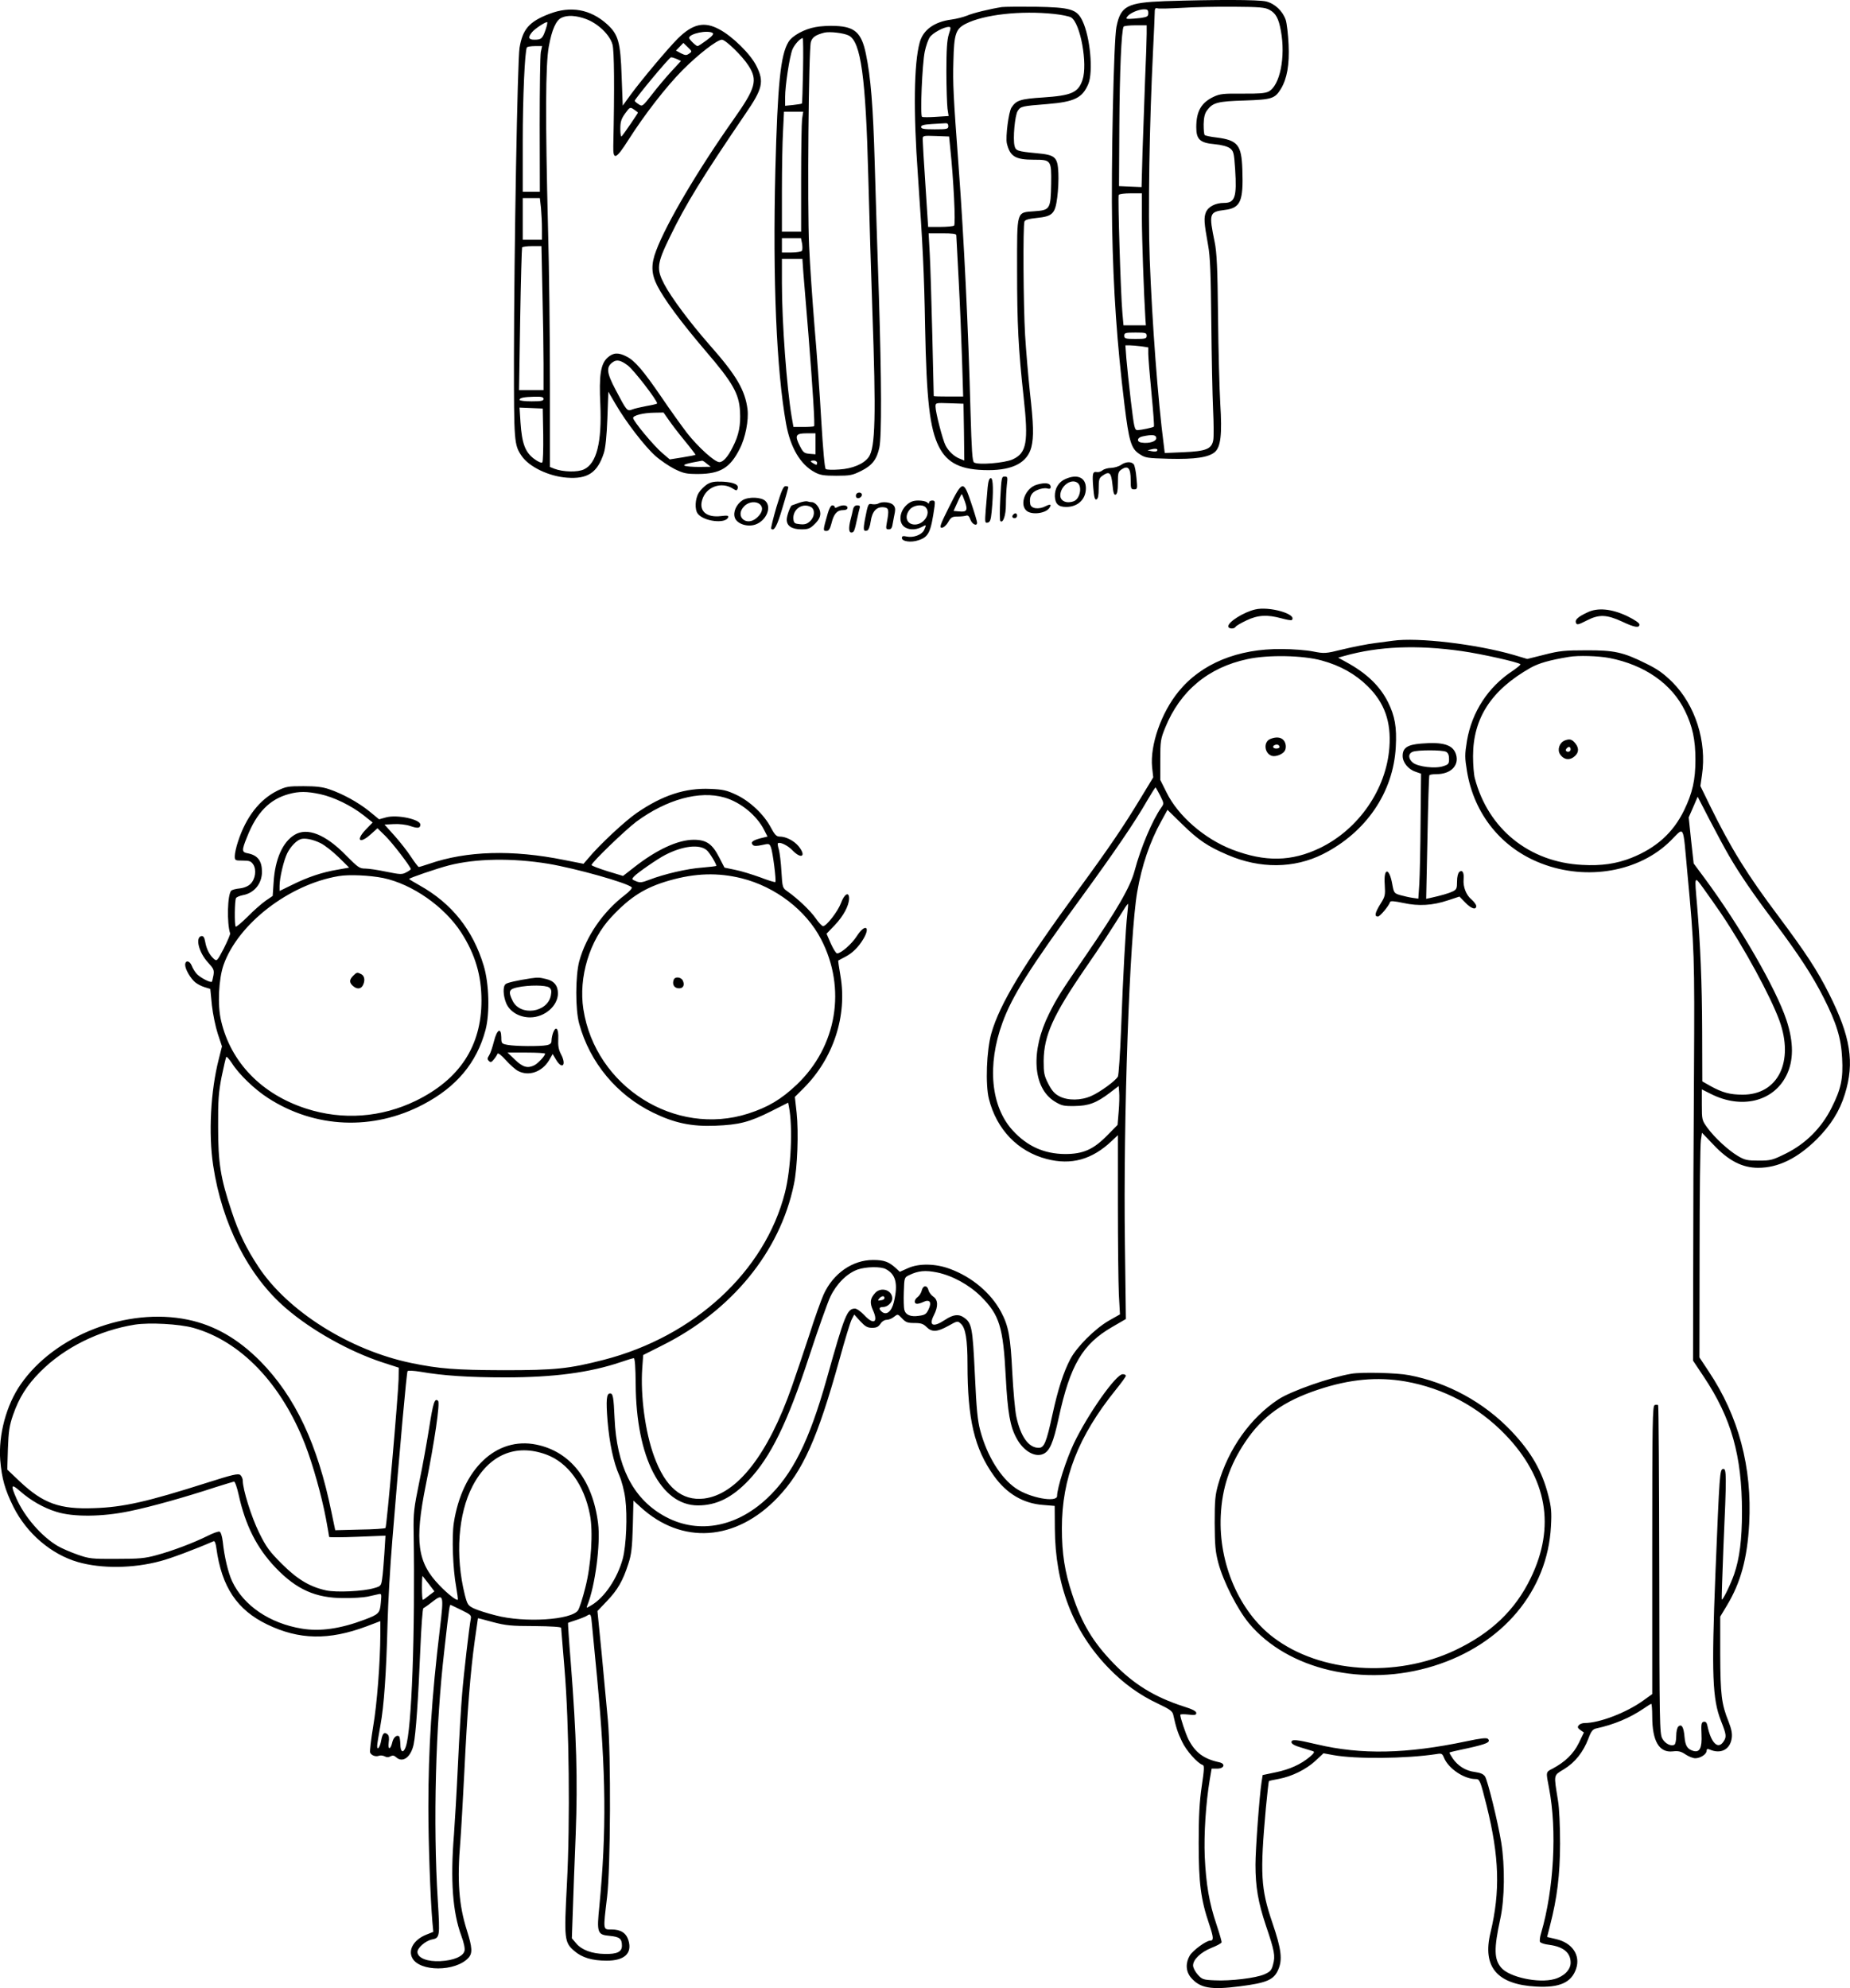 <?xml version="1.0" encoding="UTF-8"?>
<svg xmlns="http://www.w3.org/2000/svg" version="1.0" viewBox="0 0 1156.365 1242.44" preserveAspectRatio="xMidYMid meet">
  <g transform="translate(-104.254,1757.814) scale(0.1,-0.1)" fill="#000000" stroke="none">
    <path d="M8325 17571 c-237 -9 -278 -30 -304 -161 -17 -81 -34 -885 -27 -1250 8 -405 30 -724 77 -1110 28 -229 42 -275 92 -308 38 -26 48 -27 187 -31 164 -4 247 9 286 42 37 33 46 110 34 302 -5 88 -12 333 -14 545 -3 305 -8 402 -21 465 -37 179 -34 189 62 201 100 12 118 54 111 253 -5 154 -29 183 -162 200 -36 4 -69 11 -73 15 -5 4 -7 35 -7 68 1 42 7 67 21 86 36 49 66 57 234 62 171 6 190 11 228 73 38 63 54 150 48 277 -3 63 -11 133 -18 154 -19 55 -67 101 -122 115 -48 12 -319 12 -632 2z m652 -54 c40 -21 58 -54 72 -132 30 -163 -6 -342 -77 -379 -22 -11 -62 -14 -163 -13 -117 1 -140 -1 -179 -19 -79 -37 -110 -91 -110 -191 0 -76 23 -98 115 -106 44 -4 79 -14 95 -25 23 -18 26 -27 33 -133 11 -172 -1 -209 -69 -209 -54 0 -99 -23 -114 -59 -13 -34 -12 -62 14 -206 13 -69 17 -179 20 -480 2 -215 7 -460 11 -546 4 -85 5 -172 1 -192 -10 -55 -45 -69 -187 -75 l-116 -5 -6 49 c-37 281 -73 768 -88 1163 -11 305 -2 841 21 1306 5 105 10 207 10 228 0 32 3 37 18 33 9 -3 78 -1 152 3 74 5 221 8 325 7 160 -1 195 -4 222 -19z m-757 -21 c0 -20 -6 -24 -46 -30 -26 -3 -58 -6 -72 -6 -22 0 -23 2 -11 17 18 21 67 42 102 43 22 0 27 -4 27 -24z m-10 -128 c0 -29 -4 -159 -10 -288 -5 -129 -12 -333 -16 -453 l-6 -218 -71 3 -70 3 2 375 c2 335 13 599 27 622 3 4 36 8 75 8 l69 0 0 -52z m-30 -1150 c0 -127 12 -471 22 -633 l3 -40 -70 0 -70 0 -7 80 c-11 125 -29 725 -23 735 4 6 37 10 76 10 l69 0 0 -152z m30 -738 c0 -18 -7 -20 -70 -20 -63 0 -70 2 -70 20 0 18 7 20 70 20 63 0 70 -2 70 -20z m-36 -66 l46 -7 0 -41 c0 -22 9 -133 20 -245 11 -113 18 -207 15 -209 -6 -6 -78 -21 -101 -22 -20 0 -22 11 -43 183 -12 100 -24 219 -28 265 l-6 82 25 0 c14 0 46 -3 72 -6z m96 -574 c0 -21 -45 -35 -91 -28 -34 4 -30 32 6 39 61 13 85 10 85 -11z m5 -79 c-2 -5 -17 -6 -32 -3 l-28 6 25 6 c27 7 43 3 35 -9z M7305 17534 c-71 -11 -181 -37 -219 -54 -23 -9 -66 -20 -96 -24 -108 -14 -178 -65 -199 -144 -36 -132 -40 -428 -11 -829 31 -447 39 -609 45 -948 9 -459 29 -634 86 -748 53 -105 140 -147 310 -147 154 0 243 48 268 143 16 65 14 142 -9 345 -10 97 -24 257 -30 356 -11 190 -14 684 -4 710 4 10 27 17 76 22 100 10 116 26 129 129 6 44 9 113 7 152 -5 101 -18 113 -139 124 -116 11 -128 15 -135 46 -11 44 2 191 20 218 19 29 24 30 187 43 168 14 217 38 254 125 32 76 12 295 -37 396 -35 72 -74 83 -293 87 -99 1 -193 0 -210 -2z m326 -43 c48 -5 96 -15 107 -22 58 -36 104 -291 71 -390 -27 -80 -69 -98 -248 -110 -141 -9 -167 -18 -196 -63 -18 -27 -38 -184 -29 -224 20 -82 53 -102 169 -102 108 0 110 -3 108 -151 -3 -158 -7 -164 -104 -171 -115 -9 -109 10 -109 -367 0 -338 8 -495 41 -796 31 -281 19 -348 -69 -388 -52 -23 -216 -36 -241 -19 -11 8 -15 74 -22 313 -14 530 -41 1083 -74 1529 -34 457 -37 526 -33 667 4 171 15 201 78 233 113 57 342 83 551 61z m-658 -128 c-11 -36 -15 -95 -15 -233 0 -101 4 -205 7 -231 l7 -46 -79 -5 c-43 -3 -82 -3 -87 0 -13 7 1 333 17 408 7 34 21 74 31 89 17 26 86 64 118 65 15 0 15 -4 1 -47z m-3 -573 c0 -18 -7 -20 -85 -20 -68 0 -85 3 -85 15 0 10 17 15 68 18 37 2 75 4 85 5 11 1 17 -5 17 -18z m12 -135 c21 -198 35 -480 24 -487 -6 -4 -45 -8 -86 -8 l-76 0 -17 263 c-10 144 -17 272 -17 285 0 22 2 23 83 20 l82 -3 7 -70z m38 -547 c0 -7 7 -134 15 -283 8 -148 17 -372 21 -497 l7 -228 -91 0 c-51 0 -92 1 -93 3 0 1 -4 173 -9 382 -5 209 -12 437 -16 508 l-7 127 87 0 c62 0 86 -3 86 -12z m48 -1230 l2 -178 -27 11 c-35 13 -71 46 -90 83 -18 34 -63 208 -63 243 0 24 1 24 88 21 l87 -3 3 -177z M4475 17491 c-125 -48 -166 -96 -185 -212 -13 -79 -34 -1266 -35 -1939 0 -524 1 -542 48 -611 46 -68 170 -128 283 -136 130 -10 191 31 231 154 10 31 18 107 22 216 l6 167 45 -77 c65 -112 182 -264 248 -323 31 -28 86 -65 121 -83 58 -28 73 -31 150 -31 136 1 198 39 257 157 36 69 57 179 49 247 -15 119 -68 211 -235 400 -124 141 -242 299 -286 383 -49 94 -46 127 35 293 99 205 202 372 473 771 108 157 118 201 68 300 -36 73 -149 184 -230 227 -95 52 -167 36 -261 -57 -62 -62 -224 -255 -294 -350 l-50 -69 -7 185 c-7 212 -21 260 -90 323 -105 95 -229 117 -363 65z m231 -32 c75 -28 148 -98 165 -159 11 -40 13 -269 5 -635 -2 -91 17 -83 94 38 101 159 236 333 340 438 99 99 215 189 245 189 23 0 128 -102 166 -162 59 -91 45 -140 -91 -333 -224 -317 -423 -654 -486 -823 -33 -86 -31 -144 6 -218 45 -88 147 -226 302 -408 171 -199 210 -268 216 -378 5 -87 -7 -149 -45 -223 -30 -61 -60 -95 -84 -95 -29 0 -133 94 -202 182 -35 46 -107 146 -159 223 -115 168 -167 229 -219 255 -52 27 -83 25 -119 -7 -43 -39 -54 -110 -45 -293 10 -236 -23 -368 -102 -405 -39 -19 -131 -17 -186 4 l-27 11 0 522 c0 288 -5 726 -12 973 -17 679 -16 1019 5 1133 19 105 45 163 79 179 36 18 92 15 154 -8z m-253 -66 c-19 -56 -27 -63 -70 -63 -37 0 -42 14 -15 47 16 20 80 63 94 63 4 0 0 -21 -9 -47z m1044 -21 c9 -6 -3 -20 -37 -45 -27 -20 -53 -37 -57 -37 -10 0 -53 42 -53 51 0 27 116 51 147 31z m-147 -129 c-17 -12 -24 -11 -51 2 l-31 17 23 24 23 24 28 -27 c27 -26 27 -27 8 -40z m-927 10 c-4 -21 -7 -226 -7 -455 l1 -418 -53 0 -54 0 0 313 c0 278 13 567 26 589 3 4 25 8 50 8 l45 0 -8 -37z m851 -44 l25 -12 -61 -66 c-33 -36 -88 -101 -120 -143 -59 -76 -61 -77 -84 -61 -13 8 -24 18 -24 21 0 12 216 272 227 272 7 0 23 -5 37 -11z m-244 -335 c0 -4 -89 -135 -102 -148 -4 -6 -8 15 -8 45 0 46 5 63 30 98 30 41 31 41 55 25 14 -9 25 -18 25 -20z m-606 -595 c3 -34 6 -93 6 -130 l0 -69 -60 0 -60 0 0 130 0 130 54 0 53 0 7 -61z m9 -526 c4 -157 7 -360 7 -450 l0 -163 -77 0 -76 0 7 442 c4 243 10 446 12 450 3 4 31 8 63 8 l58 0 6 -287z m534 -459 c38 -29 183 -217 183 -237 0 -3 -29 -10 -65 -16 -36 -7 -77 -16 -91 -22 -32 -12 -34 -9 -104 124 -56 106 -60 142 -17 172 25 18 50 12 94 -21z m-527 -209 c0 -12 -15 -15 -75 -15 -41 0 -75 4 -75 9 0 13 25 18 93 20 44 1 57 -2 57 -14z m-2 -224 c1 -91 -1 -168 -6 -173 -5 -5 -28 5 -53 24 -54 42 -74 94 -83 226 l-6 93 73 -3 72 -3 3 -164z m785 92 c17 -25 62 -84 100 -130 37 -45 67 -85 67 -87 0 -2 -36 -9 -80 -16 l-81 -13 -47 40 c-53 45 -182 200 -182 219 0 16 62 32 133 33 l57 1 33 -47z m238 -273 l24 -19 -72 -1 c-39 0 -80 3 -90 7 -16 7 17 16 108 32 4 1 17 -8 30 -19z M6141 17409 c-70 -12 -147 -54 -170 -93 -50 -81 -68 -265 -82 -801 -17 -690 7 -1249 67 -1585 27 -149 89 -255 179 -303 33 -18 57 -22 135 -22 86 0 101 3 155 30 69 34 98 72 114 146 15 70 14 416 -3 954 -9 253 -20 624 -26 825 -10 356 -25 538 -55 681 -27 132 -69 170 -189 175 -39 2 -95 -1 -125 -7z m207 -53 c76 -39 106 -262 122 -886 6 -223 17 -594 25 -825 24 -670 19 -867 -23 -924 -30 -42 -101 -72 -184 -77 -40 -3 -78 -2 -84 3 -7 5 -17 121 -28 303 -9 162 -28 426 -42 585 -13 160 -29 387 -34 505 -12 250 -3 1230 11 1276 9 30 30 44 84 58 34 8 121 -2 153 -18z m-286 -218 c-2 -112 -5 -204 -7 -207 -3 -2 -27 -6 -55 -9 l-50 -5 0 53 c0 73 28 257 46 300 13 30 48 69 64 70 3 0 4 -91 2 -202z m-6 -304 c-3 -26 -6 -195 -6 -375 l0 -329 -60 0 -60 0 0 253 c0 140 3 309 7 375 l6 122 60 0 60 0 -7 -46z m0 -778 c3 -19 3 -39 -1 -45 -3 -6 -33 -11 -66 -11 l-59 0 0 45 0 45 60 0 59 0 7 -34z m8 -183 c4 -49 18 -223 32 -388 27 -342 41 -564 35 -571 -2 -2 -32 -4 -67 -4 l-62 0 -11 63 c-31 184 -61 590 -61 835 l0 152 64 0 64 0 6 -87z m76 -1069 l0 -65 -37 3 c-34 3 -40 8 -62 51 -32 64 -25 77 44 77 l55 0 0 -66z m10 -119 c0 -13 -4 -14 -20 -5 -11 6 -20 13 -20 15 0 3 9 5 20 5 11 0 20 -7 20 -15z M8050 14673 c-14 -10 -42 -18 -62 -19 -20 0 -44 -7 -54 -15 -9 -8 -25 -13 -35 -11 -27 5 -30 -10 -23 -97 5 -61 10 -78 20 -74 10 4 14 24 14 69 0 54 3 65 22 78 45 32 56 22 64 -53 5 -53 10 -68 20 -64 10 4 14 25 14 74 0 62 2 70 25 85 39 25 55 5 55 -67 0 -54 2 -59 21 -59 21 0 22 3 15 72 -3 39 -11 77 -17 85 -16 18 -50 16 -79 -4z M7295 14465 c-4 -75 -4 -139 0 -143 17 -17 35 35 35 102 0 39 3 95 6 124 6 48 5 52 -14 52 -19 0 -20 -8 -27 -135z M7703 14585 c-43 -18 -68 -59 -67 -108 2 -48 22 -67 71 -67 73 0 123 48 123 117 0 66 -52 91 -127 58z m73 -23 c33 -21 18 -101 -21 -116 -44 -17 -85 0 -85 36 0 57 66 107 106 80z M7216 14533 c-3 -32 -8 -96 -12 -141 -6 -78 -5 -84 12 -80 15 3 20 16 25 68 12 125 10 210 -5 210 -10 0 -16 -18 -20 -57z M5462 14551 c-18 -12 -41 -35 -52 -53 -23 -38 -26 -104 -6 -130 37 -49 174 -65 190 -23 4 11 -5 13 -44 8 -90 -11 -139 30 -119 99 23 84 121 120 195 71 19 -12 22 -12 27 1 10 25 -23 40 -92 44 -53 2 -72 -1 -99 -17z M7523 14549 c-70 -20 -110 -121 -65 -162 32 -29 121 -18 144 17 15 22 7 26 -23 11 -44 -23 -93 -16 -97 14 -7 44 7 72 45 87 20 9 46 13 59 10 17 -5 24 -2 24 8 0 25 -32 31 -87 15z M5896 14410 c-21 -72 -36 -133 -33 -136 18 -19 37 17 70 129 21 68 37 127 37 131 0 3 -8 6 -17 6 -14 0 -26 -28 -57 -130z M6975 14410 c-56 -112 -62 -130 -46 -130 11 0 28 14 40 35 18 31 25 35 60 35 22 0 46 3 54 6 10 3 18 -5 25 -25 11 -30 42 -44 42 -19 0 7 -16 61 -36 120 -49 147 -55 146 -139 -22z m99 33 c19 -54 12 -66 -36 -61 l-35 3 24 53 c12 28 25 52 27 52 2 0 11 -21 20 -47z M6395 14490 c-3 -5 -4 -14 0 -20 8 -13 35 -1 35 16 0 16 -26 19 -35 4z M5684 14452 c-39 -25 -61 -74 -48 -110 14 -39 81 -60 131 -41 66 25 100 107 60 146 -25 25 -106 28 -143 5z m111 -28 c20 -20 12 -51 -21 -81 -66 -60 -142 10 -79 72 28 29 76 33 100 9z M6035 14435 c-22 -8 -41 -15 -42 -15 -9 0 -33 -65 -33 -89 0 -40 32 -61 93 -61 42 0 54 5 83 34 24 24 34 43 34 65 0 32 -29 71 -54 71 -8 0 -20 2 -28 5 -7 2 -31 -2 -53 -10z m76 -25 c27 -15 25 -61 -5 -89 -18 -17 -33 -22 -62 -19 -34 3 -39 7 -42 30 -7 62 55 106 109 78z M6710 14423 c-42 -38 -52 -101 -21 -132 25 -25 73 -28 114 -7 31 17 31 16 16 -18 -14 -30 -67 -50 -109 -41 -23 5 -30 3 -30 -9 0 -22 57 -30 104 -14 64 21 77 50 100 211 4 32 2 37 -15 37 -10 0 -19 -5 -19 -12 0 -9 -3 -9 -12 0 -7 7 -31 12 -55 12 -32 0 -50 -7 -73 -27z m118 -15 c36 -36 -9 -108 -67 -108 -53 0 -69 54 -29 97 24 25 76 31 96 11z M6532 14431 c-7 -4 -24 -6 -37 -4 -26 6 -27 3 -46 -95 -12 -65 -10 -78 15 -69 8 3 17 27 21 57 9 62 36 92 80 88 33 -3 36 -14 21 -95 -7 -39 -6 -43 12 -43 15 0 21 9 25 38 4 20 9 51 13 68 4 22 1 36 -11 47 -17 18 -71 22 -93 8z M6216 14368 c-30 -105 -30 -108 -8 -108 15 0 22 11 32 48 14 59 35 82 72 82 18 0 28 5 28 15 0 17 -32 20 -61 5 -13 -7 -19 -7 -19 0 0 5 -7 10 -15 10 -9 0 -20 -20 -29 -52z M6374 14393 c-3 -16 -10 -44 -15 -63 -13 -51 -11 -80 5 -80 16 0 20 9 36 85 6 28 13 58 16 68 4 12 0 17 -15 17 -14 0 -23 -8 -27 -27z M7377 14363 c-12 -11 -8 -23 8 -23 8 0 15 7 15 15 0 16 -12 20 -23 8z M8887 13769 c-71 -17 -167 -77 -167 -105 0 -16 36 -19 46 -3 3 6 34 24 68 40 71 34 130 37 218 13 32 -9 61 -14 65 -11 36 37 -142 88 -230 66z M10965 13751 c-60 -28 -79 -46 -72 -65 6 -15 14 -13 69 15 76 39 124 37 223 -9 74 -35 105 -40 105 -17 0 10 -30 30 -77 53 -97 46 -185 54 -248 23z M9750 13574 c-14 -2 -65 -9 -113 -15 -49 -6 -139 -24 -201 -39 -109 -27 -115 -27 -187 -13 -41 8 -128 15 -194 15 -275 3 -504 -91 -646 -266 -108 -132 -179 -335 -165 -473 l7 -63 -77 -127 c-109 -180 -192 -303 -393 -578 -345 -472 -489 -710 -542 -895 -30 -106 -38 -320 -15 -410 48 -190 180 -328 361 -375 154 -40 284 -4 408 114 l37 35 0 -434 c0 -239 3 -491 6 -560 l7 -126 -69 -39 c-88 -51 -200 -163 -241 -240 -43 -82 -77 -187 -112 -347 -38 -176 -52 -208 -86 -208 -63 0 -113 70 -140 196 -8 38 -19 161 -25 274 -11 223 -23 291 -70 379 -63 118 -181 218 -319 269 -90 34 -196 36 -265 4 l-49 -22 -26 24 c-43 39 -73 50 -141 50 -129 0 -250 -84 -310 -217 -15 -34 -56 -147 -89 -252 -34 -104 -83 -248 -108 -320 -150 -429 -345 -677 -550 -702 -139 -16 -242 71 -312 264 -55 150 -86 378 -74 551 l6 82 117 59 c436 217 738 586 825 1008 22 103 30 324 17 447 l-11 99 56 56 c185 185 272 451 229 700 -9 52 -15 95 -14 96 2 1 21 12 43 23 45 23 83 60 114 112 47 79 10 97 -40 19 -32 -50 -99 -109 -124 -109 -7 0 -24 28 -39 61 l-27 62 51 53 c55 58 89 122 90 167 0 46 -30 29 -51 -29 -20 -53 -91 -144 -112 -144 -7 1 -28 23 -47 51 -34 48 -112 122 -176 167 -30 21 -31 23 -37 124 -3 57 -11 118 -16 137 -6 19 -9 37 -6 39 11 11 62 -13 91 -44 57 -59 89 -36 37 27 -29 34 -78 59 -117 59 -20 0 -31 11 -57 60 -42 79 -131 163 -216 202 -57 27 -83 33 -161 36 -156 7 -299 -40 -459 -150 -73 -50 -234 -200 -301 -281 l-32 -37 -122 24 c-322 65 -608 57 -842 -24 -33 -11 -62 -20 -66 -20 -3 0 -25 28 -48 63 -22 34 -69 94 -103 132 l-63 70 58 3 c34 2 77 -3 103 -12 47 -16 63 -14 63 9 0 33 -146 64 -214 45 l-44 -12 -62 51 c-70 56 -167 109 -250 137 -40 14 -84 19 -160 19 -96 0 -110 -2 -165 -29 -110 -55 -194 -163 -244 -315 -12 -35 -21 -77 -21 -93 0 -27 2 -28 50 -28 42 0 52 -4 66 -25 21 -33 13 -91 -18 -121 -14 -14 -40 -25 -67 -28 -24 -2 -48 -9 -53 -14 -24 -24 -28 -203 -7 -267 2 -5 -16 -47 -39 -93 -43 -82 -44 -83 -64 -65 -26 24 -45 60 -53 106 -5 28 -12 37 -24 35 -39 -8 -16 -102 41 -164 36 -39 40 -48 35 -80 -4 -20 -8 -38 -10 -41 -9 -8 -72 25 -94 48 -12 13 -26 36 -32 52 -13 33 -41 36 -41 5 0 -27 33 -84 63 -109 12 -10 38 -24 58 -30 l36 -11 10 -102 c6 -55 23 -136 37 -179 l26 -78 -20 -80 c-51 -198 -65 -466 -35 -664 55 -366 221 -692 454 -892 161 -139 397 -271 604 -339 l102 -33 -1 -73 c-3 -106 -74 -922 -82 -929 -4 -4 -76 -9 -161 -10 l-153 -4 -23 110 c-87 428 -227 724 -445 946 -140 141 -286 225 -454 260 -380 78 -831 -97 -1044 -404 -90 -129 -140 -317 -128 -474 10 -116 29 -184 83 -293 83 -165 236 -296 403 -344 146 -42 345 -40 515 6 63 16 222 76 332 124 7 4 14 -11 18 -43 33 -242 129 -386 318 -477 199 -96 384 -100 620 -12 l87 33 0 -81 c-1 -181 -21 -439 -45 -578 -13 -81 -22 -154 -19 -162 7 -18 35 -29 57 -20 8 3 24 1 34 -4 12 -7 25 -7 36 0 14 7 23 6 36 -6 41 -37 92 1 109 80 14 65 29 285 42 599 6 138 14 251 19 253 5 2 30 19 55 39 71 55 74 47 48 -169 -51 -423 -72 -752 -72 -1113 0 -229 13 -575 25 -715 l6 -65 -45 -18 c-77 -31 -114 -95 -86 -146 46 -86 269 -86 350 1 27 29 25 64 -9 172 -50 157 -62 309 -41 556 5 64 16 259 25 435 18 375 38 626 65 820 11 77 20 140 20 140 0 1 42 -10 93 -24 80 -21 114 -25 260 -25 105 -1 167 -5 167 -11 0 -5 10 -120 21 -255 29 -346 36 -954 15 -1349 -18 -340 -16 -362 46 -415 48 -42 112 -61 203 -61 111 0 160 46 136 126 -14 47 -48 69 -106 69 -54 0 -53 -9 -28 201 22 179 25 894 5 1109 -7 74 -24 258 -38 408 l-27 272 60 63 c66 69 99 126 133 232 19 57 24 100 28 233 l4 162 44 -40 c258 -237 596 -214 856 58 160 167 251 372 388 865 33 120 67 232 76 249 l16 31 38 -42 c31 -33 44 -41 74 -41 27 0 39 6 52 25 9 15 26 25 39 25 13 0 33 8 46 19 23 18 23 18 50 -10 23 -25 35 -29 78 -29 40 0 55 -5 75 -25 33 -33 66 -32 136 7 57 32 59 32 78 14 30 -26 42 -99 42 -254 0 -343 43 -526 165 -697 79 -111 183 -173 308 -182 l72 -6 1 -141 c2 -350 112 -639 332 -868 96 -100 197 -173 317 -229 70 -33 86 -45 91 -67 18 -81 28 -113 55 -168 26 -56 96 -135 129 -146 11 -3 10 -27 -6 -134 -14 -97 -19 -184 -19 -354 0 -249 13 -352 66 -508 28 -84 29 -102 5 -102 -24 0 -106 -60 -126 -92 -28 -47 -26 -99 6 -138 57 -67 124 -79 309 -55 164 21 210 40 237 103 28 63 20 129 -36 293 -73 214 -78 305 -41 718 9 91 17 166 19 168 1 2 29 8 62 14 81 15 171 59 230 114 l49 46 60 -11 c140 -26 455 -23 646 6 33 6 37 3 48 -24 28 -67 125 -132 197 -132 26 0 29 -8 69 -167 79 -319 86 -534 24 -793 -52 -214 41 -324 286 -337 145 -8 220 25 249 111 29 85 -24 163 -126 186 l-55 13 18 71 c45 174 62 315 63 511 0 109 -5 224 -13 270 -27 169 -30 155 38 197 69 42 120 107 152 191 17 46 27 58 48 63 114 25 211 66 298 125 23 16 44 29 47 29 3 0 6 -35 6 -78 0 -155 43 -229 129 -219 34 4 51 0 79 -19 19 -13 47 -24 61 -24 32 0 71 25 71 47 0 11 5 13 18 8 70 -31 129 -1 139 71 4 30 -2 57 -21 106 -43 107 -50 166 -51 418 l0 235 42 70 c86 143 127 293 139 510 19 354 -66 673 -254 954 l-57 86 1 655 c0 360 4 676 8 702 l7 47 71 -74 c95 -101 181 -145 280 -145 126 0 246 59 368 180 86 87 141 173 174 280 62 198 36 361 -100 630 -73 145 -144 253 -314 481 -197 262 -298 425 -430 694 l-59 121 10 69 c31 209 -42 437 -185 580 -56 55 -92 81 -166 117 -143 71 -198 83 -375 82 -129 0 -165 -3 -258 -27 l-108 -27 -84 25 c-235 68 -601 111 -755 89z m430 -65 c121 -17 353 -69 366 -82 3 -3 -19 -21 -48 -41 -154 -101 -255 -257 -286 -437 -14 -87 -14 -104 0 -190 44 -268 215 -481 465 -577 285 -110 614 -52 809 143 87 87 75 108 103 -195 45 -478 46 -527 42 -1255 -3 -385 -5 -947 -5 -1250 l-1 -550 68 -102 c172 -258 238 -493 238 -843 0 -173 -15 -291 -49 -390 -21 -61 -71 -164 -77 -158 -2 2 3 150 10 328 20 448 20 492 -2 488 -21 -4 -22 -20 -48 -653 -25 -632 -19 -786 35 -922 34 -86 36 -100 14 -131 -34 -49 -77 -5 -99 101 -4 20 -11 27 -23 25 -15 -3 -17 -14 -14 -79 4 -85 -11 -115 -52 -103 -36 11 -49 31 -54 86 -5 62 -18 84 -38 67 -8 -7 -14 -31 -14 -60 0 -26 -5 -51 -11 -54 -20 -13 -59 6 -76 38 -17 30 -18 97 -19 1055 -1 562 -4 1025 -7 1028 -3 4 -13 4 -22 1 -13 -6 -15 -104 -15 -906 l0 -900 -57 -41 c-106 -76 -274 -140 -366 -140 -14 0 -30 -6 -36 -14 -10 -11 -7 -17 10 -30 l22 -15 -32 -66 c-33 -67 -85 -118 -164 -160 -43 -22 -42 -18 -22 -122 51 -263 30 -633 -49 -904 -8 -25 -11 -51 -7 -57 4 -7 29 -15 57 -18 89 -12 134 -49 134 -112 0 -44 -42 -86 -101 -102 -100 -28 -283 12 -333 71 -45 53 -46 119 -6 304 28 126 30 332 6 480 -21 128 -84 384 -101 411 -10 15 -28 23 -63 28 -58 7 -107 38 -139 85 -13 19 -22 35 -20 37 1 2 54 14 116 27 117 26 144 38 124 58 -8 8 -45 4 -134 -15 -375 -79 -658 -85 -936 -19 -131 31 -158 33 -158 13 0 -10 21 -22 60 -33 33 -10 67 -21 75 -23 11 -4 6 -13 -20 -35 -56 -47 -126 -79 -214 -97 l-81 -17 -7 -45 c-13 -81 -38 -420 -38 -515 0 -140 17 -236 65 -380 54 -159 60 -190 45 -244 -9 -36 -18 -45 -53 -61 -54 -24 -214 -43 -312 -38 -72 3 -79 6 -106 36 -16 18 -29 43 -29 57 0 37 48 83 115 110 33 13 61 28 63 34 2 5 -13 56 -32 113 -45 133 -65 250 -73 423 -6 140 7 336 31 480 l12 70 34 0 c45 0 55 31 13 40 -97 21 -150 61 -192 143 -17 34 -51 135 -51 153 0 5 23 5 50 2 41 -5 50 -3 50 10 0 11 -25 24 -80 41 -182 59 -310 138 -436 268 -129 133 -198 247 -259 431 -47 141 -65 255 -65 414 0 313 101 573 337 866 35 43 63 82 63 87 0 6 -9 10 -20 10 -42 0 -216 -247 -305 -432 -48 -101 -105 -279 -105 -329 0 -43 -171 -12 -258 48 -95 65 -180 203 -222 360 -17 62 -24 135 -34 353 -14 292 -19 320 -68 354 -33 24 -68 19 -118 -14 -75 -50 -104 -37 -70 29 28 55 26 96 -4 116 -13 9 -27 27 -30 41 -8 32 -34 31 -42 -3 -4 -16 -16 -34 -26 -41 -22 -16 -24 -42 -3 -42 8 0 26 5 40 12 39 18 53 -2 32 -46 -14 -30 -22 -36 -60 -41 -52 -8 -84 5 -92 38 -3 12 -5 62 -3 112 3 88 3 90 33 104 57 28 102 32 175 17 96 -20 200 -77 274 -150 116 -116 139 -190 155 -501 12 -224 27 -312 68 -386 42 -78 113 -120 165 -98 41 17 64 68 98 226 72 331 149 461 334 568 l86 50 -6 465 c-11 787 29 1931 77 2205 28 163 79 313 150 441 l39 71 93 -91 c99 -97 159 -138 284 -191 202 -87 414 -85 594 5 270 136 441 386 456 670 7 124 -6 194 -48 279 -51 102 -134 182 -263 252 l-49 27 39 11 c214 60 454 70 734 30z m-875 -59 c114 -31 209 -84 286 -160 106 -104 148 -223 136 -383 -19 -261 -192 -511 -433 -628 -178 -86 -344 -89 -550 -10 -173 67 -338 210 -410 357 l-39 78 0 125 c0 117 2 131 31 202 93 229 269 376 514 428 129 28 347 24 465 -9z m1797 16 c221 -43 391 -162 473 -331 47 -96 65 -181 65 -304 0 -127 -18 -208 -71 -317 -68 -140 -174 -235 -329 -297 -94 -37 -187 -51 -309 -44 -330 17 -587 225 -670 542 -6 22 -11 84 -11 137 0 238 114 414 360 553 52 29 119 48 240 68 58 10 183 6 252 -7z m-2807 -861 c23 -47 24 -49 6 -74 -55 -78 -128 -250 -166 -393 -27 -103 -111 -247 -307 -533 -157 -229 -178 -262 -228 -362 -117 -234 -102 -463 34 -548 44 -27 57 -30 125 -29 88 1 137 19 221 83 l55 42 3 -38 c2 -21 1 -76 -3 -121 l-7 -84 -63 -64 c-88 -90 -152 -118 -265 -118 -131 1 -236 48 -327 147 -137 149 -162 408 -64 675 60 165 170 340 493 782 206 283 334 470 410 603 28 48 52 86 54 84 2 -2 15 -25 29 -52z m-5251 10 c84 -18 192 -70 270 -131 l58 -46 -41 -42 c-68 -70 -41 -96 31 -30 l40 36 49 -48 c45 -44 159 -193 159 -207 0 -4 -13 -13 -29 -21 -25 -14 -38 -13 -122 4 -52 11 -112 20 -133 20 -36 0 -46 7 -121 83 -128 131 -242 176 -321 128 -75 -45 -122 -153 -131 -294 l-6 -88 -44 -30 c-24 -17 -75 -61 -112 -99 -38 -38 -72 -66 -75 -63 -9 9 -7 166 2 179 4 6 23 14 43 18 71 13 119 72 119 146 0 68 -27 103 -87 115 -40 7 -41 17 -6 103 60 153 142 236 262 268 62 17 112 17 195 -1z m2527 -21 c101 -29 202 -112 248 -203 l21 -41 -45 -11 c-49 -13 -63 -25 -46 -42 7 -7 24 -7 56 0 45 10 47 10 57 -16 11 -30 34 -208 27 -215 -2 -3 -45 10 -94 29 -50 18 -120 40 -157 47 l-67 14 -33 64 c-43 84 -80 110 -159 110 -99 0 -233 -62 -374 -173 l-68 -53 -99 30 c-54 17 -98 34 -98 38 0 16 211 219 280 271 190 140 396 196 551 151z m6279 -364 c65 -112 150 -237 284 -415 156 -209 237 -333 308 -473 80 -158 109 -253 115 -377 7 -128 -7 -193 -65 -308 -63 -127 -162 -226 -287 -288 -83 -41 -94 -44 -169 -44 -72 0 -87 3 -131 29 -60 36 -144 113 -191 177 -33 46 -34 49 -34 143 l0 96 58 -29 c189 -95 387 -48 469 113 48 93 48 210 2 349 -65 197 -292 590 -511 886 l-69 93 -16 144 -15 144 28 64 28 65 76 -147 c42 -81 96 -181 120 -222z m-8804 79 c25 -12 75 -51 112 -87 l67 -66 -73 -13 c-96 -16 -188 -47 -284 -95 l-78 -38 0 32 c0 51 27 162 48 204 20 40 55 77 82 87 24 10 78 0 126 -24z m2415 -45 c18 -16 59 -84 59 -97 0 -2 -41 -7 -90 -11 -94 -7 -235 -40 -329 -76 -46 -18 -59 -19 -83 -9 -27 11 -28 13 -12 30 20 22 147 110 194 134 112 58 217 69 261 29z m-991 -84 c172 -29 493 -119 521 -147 5 -5 -14 -26 -41 -47 -138 -105 -244 -259 -287 -416 -24 -91 -25 -301 0 -390 66 -242 235 -445 461 -555 135 -66 242 -88 391 -82 148 6 211 22 347 90 l107 54 5 -26 c25 -128 13 -387 -25 -536 -125 -492 -566 -899 -1132 -1045 -218 -56 -304 -65 -627 -65 -301 1 -402 9 -577 45 -385 80 -771 323 -955 601 -76 115 -123 211 -168 348 -69 207 -84 299 -84 526 -1 170 3 217 22 315 13 63 26 118 29 123 2 4 18 -13 35 -39 43 -69 142 -164 226 -218 294 -190 657 -205 970 -40 208 109 334 260 389 464 28 104 23 291 -11 403 -67 223 -200 390 -401 502 -36 20 -65 38 -65 40 0 6 172 65 249 85 169 43 394 47 621 10z m1209 -91 c211 -53 401 -199 495 -379 161 -308 100 -672 -152 -911 -96 -91 -178 -140 -302 -180 -457 -147 -956 168 -1031 652 -31 200 39 431 174 575 118 127 212 186 362 229 164 47 305 51 454 14z m-2241 2 c181 -38 382 -178 487 -340 87 -135 127 -267 127 -426 0 -284 -136 -492 -410 -626 -216 -105 -457 -123 -686 -49 -278 90 -470 288 -531 547 -24 98 -16 262 15 351 91 257 409 503 720 555 64 11 193 5 278 -12z m8362 -221 c146 -217 308 -515 365 -670 93 -257 -9 -463 -229 -463 -80 0 -128 13 -202 54 l-51 29 -1 319 c-1 301 -11 534 -32 786 -16 185 -18 181 41 100 28 -39 77 -108 109 -155z m-3711 -2 c-10 -87 -27 -389 -39 -722 -6 -153 -15 -287 -20 -296 -14 -26 -111 -97 -166 -121 -64 -29 -147 -30 -200 -2 -29 15 -47 35 -69 78 -26 51 -29 67 -29 144 2 158 58 283 259 576 99 143 160 237 251 383 8 12 16 22 17 22 2 0 0 -28 -4 -62z m-1510 -2221 c63 -32 78 -93 51 -205 -14 -60 -46 -86 -75 -62 -21 18 -19 30 7 30 28 0 58 28 58 53 0 53 -70 75 -107 35 -32 -35 -35 -61 -14 -108 35 -77 4 -94 -55 -30 -21 22 -46 40 -57 40 -49 0 -64 -36 -177 -439 -109 -388 -214 -599 -374 -748 -199 -186 -444 -225 -651 -104 -189 110 -288 309 -301 606 -6 133 -10 155 -28 155 -23 0 -26 -42 -16 -171 12 -140 37 -260 74 -343 14 -31 31 -96 37 -144 14 -106 6 -294 -16 -376 -34 -123 -114 -242 -196 -290 -32 -19 -32 -19 -25 0 49 122 83 384 67 512 -34 272 -174 449 -386 492 -250 51 -464 -152 -516 -490 -13 -87 -6 -287 15 -400 7 -41 12 -77 10 -79 -7 -8 -61 34 -114 89 -139 143 -157 274 -86 627 54 267 90 513 77 526 -21 21 -31 -9 -56 -169 -14 -87 -41 -240 -62 -339 -33 -160 -37 -194 -35 -310 10 -630 -12 -1237 -49 -1343 -15 -44 -34 -35 -34 16 -1 23 -4 44 -7 48 -14 13 -36 -5 -43 -35 -11 -49 -29 -51 -23 -3 4 28 2 45 -8 52 -20 17 -31 5 -39 -40 -7 -41 -25 -65 -25 -33 0 10 9 67 20 126 23 125 37 327 45 642 3 121 16 355 30 520 47 579 89 1045 95 1054 3 5 39 3 82 -4 138 -24 299 -35 530 -35 302 0 526 30 719 95 40 14 77 25 83 25 7 0 11 -54 12 -163 3 -457 157 -757 389 -757 116 0 213 48 317 157 138 146 242 358 378 773 55 168 115 337 133 375 39 81 104 145 170 169 52 18 144 20 176 3z m-8 -182 c0 -6 -10 -12 -23 -13 -19 -4 -20 -2 -9 12 15 17 33 18 32 1z m-4321 -185 c297 -83 551 -348 700 -730 48 -125 102 -315 130 -463 11 -59 20 -111 20 -114 0 -3 79 -3 176 1 l176 7 -7 -113 c-4 -62 -10 -133 -14 -158 -6 -42 -8 -45 -51 -57 -67 -20 -235 -28 -299 -14 -101 22 -179 68 -277 166 -78 78 -97 104 -142 195 -48 97 -102 270 -102 325 0 12 -7 28 -15 35 -13 11 -48 3 -208 -48 -374 -119 -522 -153 -707 -159 -214 -8 -317 29 -463 166 l-79 75 4 131 c4 108 9 143 32 210 37 107 86 186 171 271 149 150 366 258 591 294 92 14 277 4 364 -20z m2207 -792 c136 -50 237 -189 273 -376 21 -105 8 -314 -29 -456 -16 -65 -37 -129 -45 -141 -40 -61 -335 -80 -516 -32 -53 13 -113 33 -135 43 -37 18 -41 24 -57 85 -61 245 -42 508 49 681 102 195 269 266 460 196z m-1923 -250 c43 -195 114 -334 231 -457 131 -137 251 -190 425 -190 58 -1 125 4 150 9 25 6 55 12 67 15 21 5 21 3 16 -52 -6 -67 -12 -73 -102 -107 -151 -57 -278 -75 -392 -56 -201 33 -364 144 -435 295 -25 53 -49 153 -59 248 -4 34 -12 60 -20 63 -7 3 -41 -9 -76 -27 -87 -43 -218 -93 -319 -120 -72 -20 -109 -23 -250 -23 -155 -1 -170 1 -244 27 -43 15 -98 39 -122 53 -101 59 -208 182 -259 298 -37 84 -33 94 22 46 67 -59 147 -105 228 -130 104 -33 285 -32 457 4 129 26 350 88 538 150 58 18 110 34 115 35 6 1 19 -36 29 -81z m1189 -559 l35 -46 -34 -26 c-18 -15 -35 -27 -38 -27 -4 0 -6 35 -6 77 0 42 2 74 4 72 2 -2 19 -25 39 -50z m206 -164 c55 -27 61 -32 56 -55 -9 -46 -44 -343 -54 -470 -6 -69 -18 -267 -26 -440 -8 -173 -20 -371 -25 -439 -23 -284 -8 -484 46 -630 16 -43 24 -80 20 -95 -8 -34 -68 -60 -151 -64 -80 -4 -138 18 -143 54 -4 26 48 72 89 81 51 10 52 15 38 245 -30 482 -14 1090 41 1564 31 277 33 285 40 282 4 -2 35 -16 69 -33z m814 -92 c4 -38 18 -187 32 -333 56 -598 59 -953 14 -1423 -17 -168 -13 -180 64 -187 62 -6 77 -17 77 -62 0 -38 -31 -53 -108 -51 -79 1 -144 25 -178 66 l-27 32 6 170 c3 93 11 310 18 480 13 341 5 616 -31 1075 -11 134 -18 245 -17 246 1 1 25 9 52 18 28 9 57 21 65 26 25 16 27 13 33 -57z M9924 12931 c-85 -7 -114 -27 -114 -77 0 -41 35 -84 81 -99 l34 -12 -3 -299 c-1 -164 -5 -340 -8 -391 l-6 -91 -36 5 c-21 3 -55 11 -77 17 -38 11 -40 14 -50 69 -19 106 -55 104 -47 -3 4 -66 3 -74 -27 -121 -34 -55 -39 -79 -16 -79 13 0 68 65 77 92 3 7 30 4 82 -7 96 -21 183 -16 281 17 l70 23 36 -37 c37 -39 69 -49 69 -22 0 8 -13 26 -29 40 -34 28 -54 79 -50 127 4 42 -8 62 -27 46 -8 -7 -14 -30 -14 -60 0 -43 -3 -50 -27 -62 -25 -12 -74 -26 -142 -41 l-24 -5 8 382 c4 210 9 385 12 390 2 4 22 7 44 7 89 0 143 53 123 122 -18 61 -79 81 -220 69z m157 -51 c13 -7 19 -21 19 -45 0 -30 -4 -35 -36 -45 -50 -17 -156 -4 -189 21 -31 25 -32 57 -2 69 31 12 184 12 208 0z M9490 8993 c-135 -23 -380 -109 -458 -161 -174 -115 -311 -308 -374 -527 -20 -69 -23 -102 -23 -245 1 -138 4 -179 23 -250 31 -116 119 -289 191 -376 243 -292 721 -403 1156 -267 430 134 711 469 732 873 5 87 2 120 -16 190 -39 155 -107 273 -231 404 -171 180 -398 304 -640 350 -76 15 -295 20 -360 9z m336 -48 c240 -42 457 -158 626 -333 261 -272 315 -574 158 -897 -97 -200 -247 -343 -472 -450 -370 -175 -844 -142 -1136 80 -213 161 -343 462 -329 760 8 173 55 315 152 460 107 161 240 257 458 329 196 65 367 81 543 51z M8983 12960 c-46 -18 -37 -93 11 -106 24 -6 65 10 78 30 13 19 9 54 -8 70 -17 18 -47 20 -81 6z m57 -51 c0 -5 -9 -9 -20 -9 -22 0 -27 16 -7 23 15 5 27 -1 27 -14z M10822 12950 c-32 -14 -47 -57 -28 -86 21 -31 52 -39 81 -20 34 23 41 53 17 85 -22 29 -37 34 -70 21z m38 -55 c0 -8 -7 -15 -15 -15 -16 0 -20 12 -8 23 11 12 23 8 23 -8z M4360 11464 c-85 -13 -147 -27 -157 -36 -18 -14 -16 -70 3 -118 22 -54 82 -90 150 -90 91 0 174 72 174 150 0 49 -25 79 -75 90 -41 10 -51 10 -95 4z m115 -57 c14 -11 16 -21 11 -49 -20 -109 -193 -133 -240 -33 -28 57 -22 72 32 83 72 15 175 14 197 -1z M4500 11125 c-5 -14 -10 -37 -10 -49 0 -18 -7 -25 -31 -30 -41 -8 -193 -7 -243 2 -38 7 -40 9 -40 47 -1 65 -27 51 -46 -25 -9 -36 -22 -75 -30 -87 -12 -18 -12 -25 -2 -35 11 -11 17 -9 32 10 10 12 20 28 23 35 2 7 24 -10 52 -41 26 -29 60 -59 76 -67 67 -35 149 -6 193 66 l23 40 21 -35 c38 -65 67 -35 32 32 -16 31 -20 54 -18 98 3 63 -14 85 -32 39z m-50 -132 c-1 -14 -44 -60 -67 -72 -42 -21 -72 -13 -121 34 l-47 45 118 0 c64 0 117 -3 117 -7z M5254 11456 c-11 -28 1 -51 27 -54 31 -4 44 19 29 49 -12 22 -48 25 -56 5z M3250 11480 c-25 -25 -25 -42 -2 -63 25 -22 49 -21 62 2 16 30 12 59 -9 71 -26 13 -28 13 -51 -10z"></path>
  </g>
</svg>
